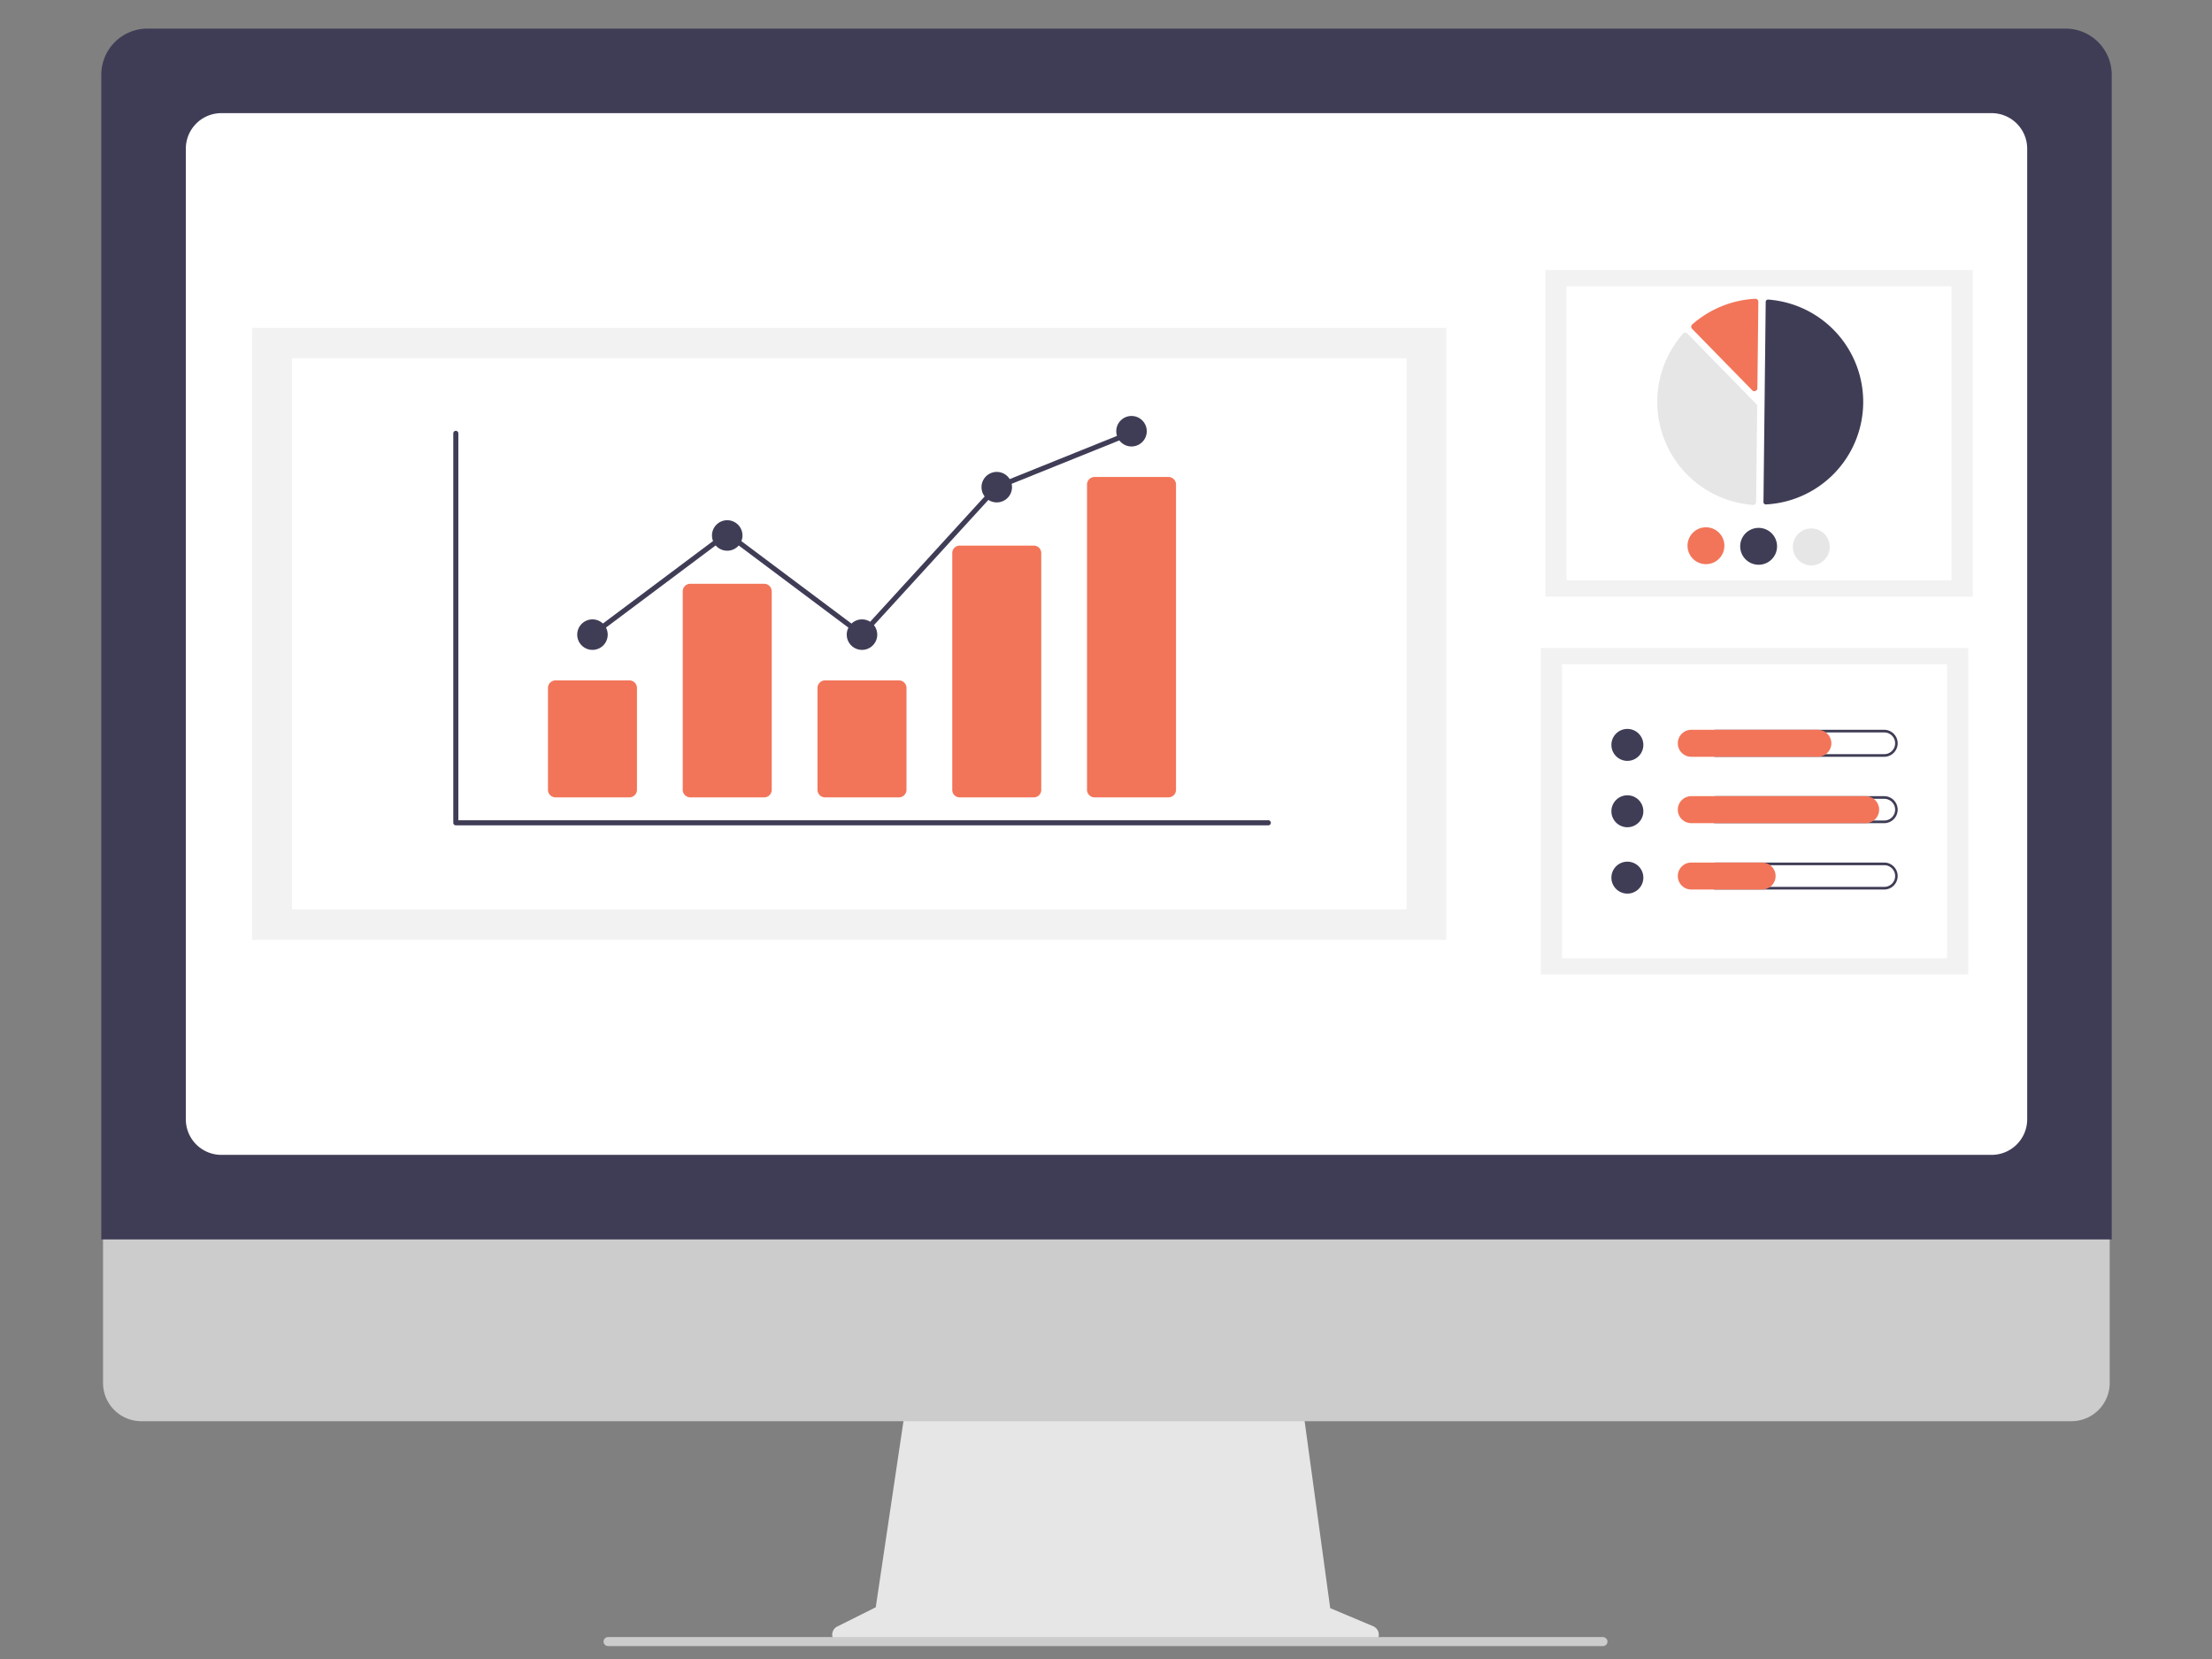 <?xml version="1.0" encoding="UTF-8" standalone="no"?>
<svg
   data-name="Layer 1"
   width="2000"
   height="1500"
   viewBox="0 0 2000 1500"
   version="1.1"
   id="svg39"
   sodipodi:docname="Services_3_Data_Analysis.svg"
   inkscape:version="1.4 (86a8ad7, 2024-10-11)"
   xmlns:inkscape="http://www.inkscape.org/namespaces/inkscape"
   xmlns:sodipodi="http://sodipodi.sourceforge.net/DTD/sodipodi-0.dtd"
   xmlns="http://www.w3.org/2000/svg"
   xmlns:svg="http://www.w3.org/2000/svg">
  <rect x="0" y="0" width="2000" height="1500" fill="#808080" stroke="none"/>
  <defs
     id="defs39" />
  <sodipodi:namedview
     id="namedview39"
     pagecolor="#ffffff"
     bordercolor="#000000"
     borderopacity="0.25"
     inkscape:showpageshadow="2"
     inkscape:pageopacity="0.0"
     inkscape:pagecheckerboard="0"
     inkscape:deskcolor="#d1d1d1"
     inkscape:zoom="0.23200973"
     inkscape:cx="314.64197"
     inkscape:cy="1133.5731"
     inkscape:window-width="1440"
     inkscape:window-height="830"
     inkscape:window-x="-6"
     inkscape:window-y="-6"
     inkscape:window-maximized="1"
     inkscape:current-layer="svg39" />
  <path
     d="m 1241.613,1470.398 -38.893,-16.376 -26.68,-194.972 H 820.739 l -28.92,194.175 -34.796,17.398 a 8.263,8.263 0 0 0 3.696,15.653 h 477.688 a 8.263,8.263 0 0 0 3.205,-15.878 z"
     fill="#e6e6e6"
     id="path13"
     style="stroke-width:2.665" />
  <path
     d="M 1873.005,1284.99 H 127.674 a 34.578,34.578 0 0 1 -34.501,-34.578 V 1004.297 H 1907.506 v 246.115 a 34.579,34.579 0 0 1 -34.501,34.578 z"
     fill="#cccccc"
     id="path14"
     style="stroke-width:2.665" />
  <path
     d="M 1909.33,1120.617 H 91.58 V 67.544 A 41.731,41.731 0 0 1 133.265,25.861 H 1867.645 a 41.732,41.732 0 0 1 41.685,41.683 z"
     fill="#3f3d56"
     id="path15"
     style="stroke-width:2.665" />
  <path
     d="M 1800.763,1044.185 H 200.147 a 32.171,32.171 0 0 1 -32.136,-32.135 V 134.428 a 32.173,32.173 0 0 1 32.136,-32.137 H 1800.763 a 32.173,32.173 0 0 1 32.136,32.137 v 877.621 a 32.171,32.171 0 0 1 -32.136,32.135 z"
     fill="#ffffff"
     id="path16"
     style="stroke-width:2.665" />
  <path
     d="M 1449.349,1488.31 H 549.94 a 4.176,4.176 0 0 1 -4.102,-3.022 4.076,4.076 0 0 1 3.937,-5.115 h 899.24 a 4.305,4.305 0 0 1 4.308,3.182 4.073,4.073 0 0 1 -3.974,4.955 z"
     fill="#cccccc"
     id="path17"
     style="stroke-width:2.665" />
  <rect
     x="1397.214"
     y="244.176"
     width="386.461"
     height="295.247"
     fill="#f2f2f2"
     id="rect17"
     style="stroke-width:2.665" />
  <rect
     x="1416.417"
     y="258.847"
     width="348.055"
     height="265.905"
     fill="#ffffff"
     id="rect18"
     style="stroke-width:2.665" />
  <path
     d="m 1596.557,456.082 q 0.069,7.4e-4 0.138,-0.002 a 92.798,92.798 0 0 0 2.076,-185.21 2.117,2.117 0 0 0 -1.602,0.555 2.095,2.095 0 0 0 -0.684,1.534 l -2.029,180.981 a 2.124,2.124 0 0 0 2.101,2.143 z"
     fill="#3f3d56"
     id="path18"
     style="stroke-width:2.665" />
  <path
     d="m 1523.78,300.796 a 2.733,2.733 0 0 1 1.918,0.819 l 62.304,63.717 a 2.703,2.703 0 0 1 0.775,1.933 l -0.971,86.6 a 2.694,2.694 0 0 1 -0.88,1.972 2.735,2.735 0 0 1 -2.056,0.714 93.405,93.405 0 0 1 -63.167,-154.83 2.736,2.736 0 0 1 1.975,-0.924 q 0.051,-10e-4 0.101,-6.4e-4 z"
     fill="#e6e6e6"
     id="path19"
     style="stroke-width:2.665" />
  <path
     d="m 1587.134,270.129 a 2.743,2.743 0 0 1 1.864,0.762 2.696,2.696 0 0 1 0.837,1.993 l -0.876,78.136 a 2.721,2.721 0 0 1 -4.665,1.872 l -54.368,-55.601 a 2.726,2.726 0 0 1 0.146,-3.949 93.601,93.601 0 0 1 56.893,-23.21 c 0.056,-0.002 0.113,-0.002 0.169,-0.002 z"
     fill="#f27559"
     id="path20"
     style="stroke-width:2.665" />
  <path
     d="m 1559.126,493.612 a 16.667,16.667 0 1 1 -16.48,-16.853 16.686,16.686 0 0 1 16.48,16.853 z"
     fill="#f27559"
     id="path21"
     style="stroke-width:2.665" />
  <path
     d="m 1606.744,494.145 a 16.667,16.667 0 1 1 -16.48,-16.853 16.686,16.686 0 0 1 16.48,16.853 z"
     fill="#3f3d56"
     id="path22"
     style="stroke-width:2.665" />
  <path
     d="m 1654.362,494.679 a 16.667,16.667 0 1 1 -16.48,-16.853 16.686,16.686 0 0 1 16.48,16.853 z"
     fill="#e6e6e6"
     id="path23"
     style="stroke-width:2.665" />
  <rect
     x="1393.146"
     y="585.889"
     width="386.461"
     height="295.247"
     fill="#f2f2f2"
     id="rect23"
     style="stroke-width:2.665" />
  <rect
     x="1412.349"
     y="600.56"
     width="348.055"
     height="265.905"
     fill="#ffffff"
     id="rect24"
     style="stroke-width:2.665" />
  <circle
     cx="1471.403"
     cy="673.503"
     r="14.451"
     fill="#3f3d56"
     id="circle24"
     style="stroke-width:2.665" />
  <path
     d="m 1703.6,662.257 a 9.801,9.801 0 1 1 0,19.601 h -151.992 a 9.801,9.801 0 1 1 0,-19.601 h 151.992 m 0,-2.4 h -151.992 a 12.201,12.201 0 1 0 0,24.402 h 151.992 a 12.201,12.201 0 1 0 0,-24.402 z"
     fill="#3f3d56"
     id="path24"
     style="stroke-width:2.665" />
  <path
     d="m 1643.627,684.259 h -114.418 a 12.201,12.201 0 1 1 0,-24.402 h 114.418 a 12.201,12.201 0 0 1 0,24.402 z"
     fill="#f27559"
     id="path25"
     style="stroke-width:2.665" />
  <circle
     cx="1471.403"
     cy="733.512"
     r="14.451"
     fill="#3f3d56"
     id="circle25"
     style="stroke-width:2.665" />
  <path
     d="m 1703.6,722.266 a 9.801,9.801 0 1 1 0,19.601 h -151.992 a 9.801,9.801 0 1 1 0,-19.601 h 151.992 m 0,-2.4 h -151.992 a 12.201,12.201 0 1 0 0,24.402 h 151.992 a 12.201,12.201 0 1 0 0,-24.402 z"
     fill="#3f3d56"
     id="path26"
     style="stroke-width:2.665" />
  <path
     d="m 1686.834,744.268 h -157.625 a 12.201,12.201 0 1 1 0,-24.402 h 157.625 a 12.201,12.201 0 0 1 0,24.402 z"
     fill="#f27559"
     id="path27"
     style="stroke-width:2.665" />
  <circle
     cx="1471.403"
     cy="793.522"
     r="14.451"
     fill="#3f3d56"
     id="circle27"
     style="stroke-width:2.665" />
  <path
     d="m 1703.6,782.276 a 9.801,9.801 0 1 1 0,19.601 h -151.992 a 9.801,9.801 0 1 1 0,-19.601 h 151.992 m 0,-2.4 h -151.992 a 12.201,12.201 0 1 0 0,24.402 h 151.992 a 12.201,12.201 0 1 0 0,-24.402 z"
     fill="#3f3d56"
     id="path28"
     style="stroke-width:2.665" />
  <path
     d="m 1593.219,804.278 h -64.01 a 12.201,12.201 0 1 1 0,-24.402 h 64.01 a 12.201,12.201 0 0 1 0,24.402 z"
     fill="#f27559"
     id="path29"
     style="stroke-width:2.665" />
  <rect
     x="228.014"
     y="296.412"
     width="1079.705"
     height="553.349"
     fill="#f2f2f2"
     id="rect29"
     style="stroke-width:2.665" />
  <rect
     x="264.004"
     y="323.908"
     width="1007.724"
     height="498.357"
     fill="#ffffff"
     id="rect30"
     style="stroke-width:2.665" />
  <path
     d="M 1146.749,746.236 H 412.137 a 2.299,2.299 0 0 1 -2.299,-2.299 V 391.837 a 2.299,2.299 0 1 1 4.598,0 V 741.638 H 1146.749 a 2.299,2.299 0 0 1 0,4.598 z"
     fill="#3f3d56"
     id="path30"
     style="stroke-width:2.665" />
  <path
     d="m 569.092,720.947 h -66.816 a 6.832,6.832 0 0 1 -6.825,-6.824 v -92.106 a 6.832,6.832 0 0 1 6.825,-6.824 h 66.816 a 6.832,6.832 0 0 1 6.825,6.824 v 92.106 a 6.832,6.832 0 0 1 -6.825,6.824 z"
     fill="#f27559"
     id="path31"
     style="stroke-width:2.665" />
  <path
     d="m 690.939,720.947 h -66.816 a 6.832,6.832 0 0 1 -6.825,-6.824 V 534.655 a 6.832,6.832 0 0 1 6.825,-6.824 h 66.816 a 6.832,6.832 0 0 1 6.825,6.824 v 179.468 a 6.832,6.832 0 0 1 -6.825,6.824 z"
     fill="#f27559"
     id="path32"
     style="stroke-width:2.665" />
  <path
     d="m 812.786,720.947 h -66.816 a 6.832,6.832 0 0 1 -6.825,-6.824 v -92.106 a 6.832,6.832 0 0 1 6.825,-6.824 h 66.816 a 6.832,6.832 0 0 1 6.825,6.824 v 92.106 a 6.832,6.832 0 0 1 -6.825,6.824 z"
     fill="#f27559"
     id="path33"
     style="stroke-width:2.665" />
  <path
     d="m 934.633,720.947 h -66.816 a 6.683,6.683 0 0 1 -6.825,-6.515 V 499.861 a 6.683,6.683 0 0 1 6.825,-6.515 h 66.816 a 6.683,6.683 0 0 1 6.825,6.515 v 214.571 a 6.683,6.683 0 0 1 -6.825,6.515 z"
     fill="#f27559"
     id="path34"
     style="stroke-width:2.665" />
  <path
     d="m 1056.48,720.947 h -66.816 a 6.832,6.832 0 0 1 -6.825,-6.824 v -276.026 a 6.832,6.832 0 0 1 6.825,-6.824 h 66.816 a 6.832,6.832 0 0 1 6.825,6.824 v 276.026 a 6.832,6.832 0 0 1 -6.825,6.824 z"
     fill="#f27559"
     id="path35"
     style="stroke-width:2.665" />
  <circle
     cx="535.684"
     cy="573.811"
     r="13.794"
     fill="#3f3d56"
     id="circle35"
     style="stroke-width:2.665" />
  <circle
     cx="657.531"
     cy="484.15"
     r="13.794"
     fill="#3f3d56"
     id="circle36"
     style="stroke-width:2.665" />
  <circle
     cx="779.378"
     cy="573.811"
     r="13.794"
     fill="#3f3d56"
     id="circle37"
     style="stroke-width:2.665" />
  <circle
     cx="901.225"
     cy="440.469"
     r="13.794"
     fill="#3f3d56"
     id="circle38"
     style="stroke-width:2.665" />
  <circle
     cx="1023.072"
     cy="389.891"
     r="13.794"
     fill="#3f3d56"
     id="circle39"
     style="stroke-width:2.665" />
  <polygon
     points="303.266,154.83 303.447,154.756 349.163,136.337 349.808,137.937 304.274,156.283 258.163,206.744 212.339,172.421 167.14,206.275 166.106,204.895 212.339,170.265 257.945,204.425 "
     fill="#3f3d56"
     id="polygon39"
     transform="matrix(2.665,0,0,2.665,91.58,25.861)" />
</svg>
